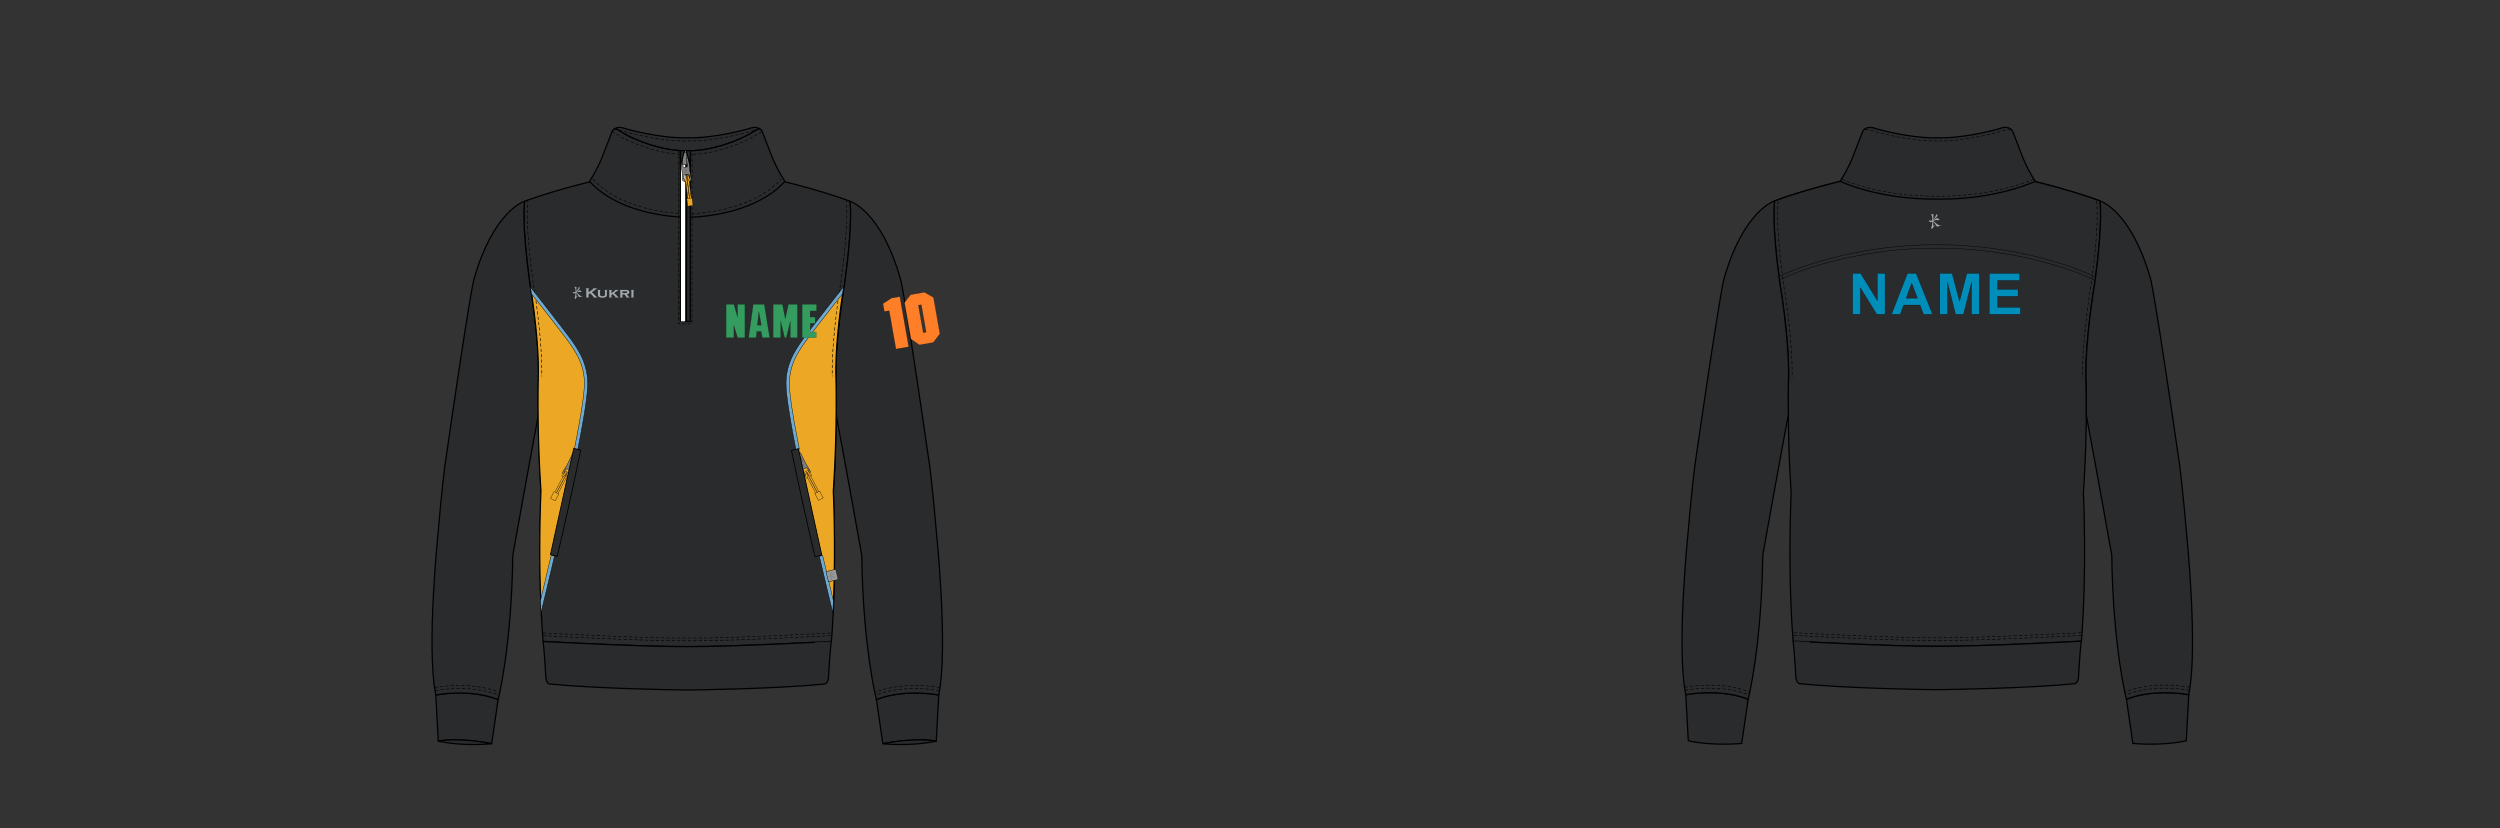 <?xml version="1.0" encoding="UTF-8"?><svg xmlns="http://www.w3.org/2000/svg" xmlns:xlink="http://www.w3.org/1999/xlink" contentScriptType="text/ecmascript" zoomAndPan="magnify" contentStyleType="text/css" style="position: relative; overflow: visible;" version="1.1" width="1600" preserveAspectRatio="xMinYMin meet" viewBox="0 0 1600 530" height="530" x="0" y="0"><rect x="0" y="0" width="1600" height="530" fill="#333333" stroke="none"/><svg contentScriptType="text/ecmascript" zoomAndPan="magnify" xmlns:xlink="http://www.w3.org/1999/xlink" contentStyleType="text/css" id="647852_FRONT" style="overflow: visible;" contentstyletype="text/css" version="1.1" width="880" preserveAspectRatio="xMinYMin meet" viewBox="-160 0 660 503" height="530" class="" xmlns="http://www.w3.org/2000/svg" x="0" y="0" contentscripttype="text/ecmascript">
    <svg contentScriptType="text/ecmascript" zoomAndPan="magnify" xmlns:xlink="http://www.w3.org/1999/xlink" contentStyleType="text/css" id="57633_1_BODY_FRONT" style="position: absolute; left: 497.733px; top: 247.067px;" contentstyletype="text/css" version="1.1" width="310.9" preserveAspectRatio="xMidYMid meet" viewBox="0 0 310.9 375.62" height="375.62" class="" xmlns="http://www.w3.org/2000/svg" x="102" y="77" contentscripttype="text/ecmascript">
        <defs/>
        <g id="Layer_1" data-name="Layer 1">
            <path transform="translate(4985.15 -184.18)" fill="#2A2B2D" data-p="1" id="57633_1_BODY_FRONT_L0_S1" d="M-4829.65,224c3.65-.25,15.56,1.19,46.65-9.36,0,0,30.21,6.54,52.11,14.77,0,0,2.08,11.83-3.19,50.19,0,0-5.76,33.08-5.28,57.37,0,0,1,31.58-1.6,69.93,0,0,2.27,46.59-1.2,89.9,0,0-61.7,3.33-87.49,3.12h-.11c-25.79.21-87.5-3.12-87.5-3.12-3.46-43.31-1.2-89.9-1.2-89.9C-4921.09,368.56-4920,337-4920,337c.47-24.29-5.28-57.37-5.28-57.37-5.27-38.36-3.2-50.19-3.2-50.19,21.91-8.23,52.12-14.77,52.12-14.77,31.09,10.55,43,9.11,46.65,9.36Z" stroke="#000" stroke-width="0.77"/>
            <path transform="translate(4985.15 -184.18)" fill="#2A2B2D" data-p="1" id="57633_1_BODY_FRONT_L1_S1" d="M-4676.95,529.32l-1.52,28c-13.1-2.4-32.44,1.6-32.44,1.6l-3.9-26.81C-4697.55,525.25-4676.95,529.32-4676.95,529.32Z" stroke="#000" stroke-width="0.77"/>
            <path transform="translate(4985.15 -184.18)" fill="#2A2B2D" data-p="1" id="57633_1_BODY_FRONT_L2_S1" d="M-4739.23,358.37c.22-16.4-.13-21.39-.13-21.39-.48-24.29,5.27-57.37,5.27-57.37,5.28-38.36,3.2-50.19,3.2-50.19s19,5.61,30.82,47.68c0,0,2.35,7.47,17.62,113.16,0,0,2.12,17,4,39.49,0,0,7.43,71.25,1.48,99.57,0,0-20.6-4.07-37.86,2.76,0,0-8.14-31.38-8.89-87.53,0,0-9.62-54-15.34-84.26Z" stroke="#000" stroke-width="0.77"/>
            <path transform="translate(4985.15 -184.18)" fill="none" stroke-dasharray="1.99 1.27" id="57633_1_BODY_FRONT_L3" d="M-4676.55,526.63s-21.17-4.19-38.9,2.83" stroke="#000" stroke-width="0.36"/>
            <path transform="translate(4985.15 -184.18)" fill="none" stroke-dasharray="1.99 1.27" id="57633_1_BODY_FRONT_L4" d="M-4676.27,524.8s-21.47-4.25-39.46,2.87" stroke="#000" stroke-width="0.36"/>
            <path transform="translate(4985.15 -184.18)" fill="#2A2B2D" data-p="1" id="57633_1_BODY_FRONT_L5_S1" d="M-4678.47,557.29s-12.3-2.4-32.44,1.6C-4710.91,558.89-4694,560.81-4678.47,557.29Z" stroke="#000" stroke-width="0.77"/>
            <path transform="translate(4985.15 -184.18)" fill="#2A2B2D" data-p="1" id="57633_1_BODY_FRONT_L6_S1" d="M-4982.46,529.32l1.51,28c13.11-2.4,32.45,1.6,32.45,1.6l3.9-26.81C-4961.86,525.25-4982.46,529.32-4982.46,529.32Z" stroke="#000" stroke-width="0.77"/>
            <path transform="translate(4985.15 -184.18)" fill="none" stroke-dasharray="1.99 1.27" id="57633_1_BODY_FRONT_L7" d="M-4917.26,493.29s61.71,3.33,87.5,3.12c25.8.21,87.5-3.12,87.5-3.12" stroke="#000" stroke-width="0.36"/>
            <path transform="translate(4985.15 -184.18)" fill="none" stroke-dasharray="1.99 1.27" id="57633_1_BODY_FRONT_L8" d="M-4917.26,491.66s61.71,3.34,87.5,3.12c25.8.22,87.5-3.12,87.5-3.12" stroke="#000" stroke-width="0.36"/>
            <path transform="translate(4985.15 -184.18)" fill="#2A2B2D" data-p="1" id="57633_1_BODY_FRONT_L9_S1" d="M-4829.52,499.93h-.48c-25.93.19-87.26-3.12-87.26-3.12.76,6.08,1.55,20,1.55,20,0,5.62,2.29,5.82,2.29,5.82,29.46,2.94,78,3.6,83.42,3.64h.48c5.45,0,54-.7,83.42-3.64,0,0,2.28-.2,2.29-5.82,0,0,.79-13.94,1.55-20C-4742.26,496.81-4803.58,500.12-4829.52,499.93Z" stroke="#000" stroke-width="0.77"/>
            <path transform="translate(4985.15 -184.18)" fill="#2A2B2D" data-p="1" id="57633_1_BODY_FRONT_L10_S1" d="M-4920.18,358.37c-.22-16.4.13-21.39.13-21.39.47-24.29-5.28-57.37-5.28-57.37-5.27-38.36-3.2-50.19-3.2-50.19s-18.95,5.61-30.82,47.68c0,0-2.34,7.47-17.61,113.16,0,0-2.13,17-4,39.49,0,0-7.42,71.25-1.47,99.57,0,0,20.6-4.07,37.86,2.76,0,0,8.14-31.38,8.88-87.53,0,0,9.63-54,15.34-84.26Z" stroke="#000" stroke-width="0.77"/>
            <path transform="translate(4985.15 -184.18)" fill="none" stroke-dasharray="1.99 1.27" id="57633_1_BODY_FRONT_L11" d="M-4982.87,526.63s21.18-4.19,38.9,2.83" stroke="#000" stroke-width="0.36"/>
            <path transform="translate(4985.15 -184.18)" fill="none" stroke-dasharray="1.99 1.27" id="57633_1_BODY_FRONT_L12" d="M-4983.15,524.8s21.48-4.25,39.47,2.87" stroke="#000" stroke-width="0.36"/>
            <path transform="translate(4985.15 -184.18)" fill="#2A2B2D" data-p="1" id="57633_1_BODY_FRONT_L13_S1" d="M-4980.95,557.29s12.31-2.4,32.45,1.6C-4948.5,558.89-4965.44,560.81-4980.95,557.29Z" stroke="#000" stroke-width="0.77"/>
            <path fill="#a2a9ad" id="57633_1_BODY_FRONT_L14" d="M-4888.65,285.26l-1,.68v1.49a.24.24,0,0,0,.07.2.45.45,0,0,0,.24.11v.13h-2v-.13a.54.54,0,0,0,.24-.11.28.28,0,0,0,.06-.2v-4.72a.27.27,0,0,0-.06-.19.67.67,0,0,0-.24-.11v-.13h2v.13a.55.55,0,0,0-.24.1.27.27,0,0,0-.07.2v2l2.68-1.88c.12-.08.18-.15.18-.2s-.08-.14-.27-.17v-.13h2.68v.13a1,1,0,0,0-.24.07,4.53,4.53,0,0,0-.42.28l-.37.26-2.22,1.53,2.52,2.58a4.27,4.27,0,0,0,.5.47,1,1,0,0,0,.39.14v.13h-2.56v-.13c.18,0,.26-.09.26-.16s-.08-.14-.23-.3Z" transform="translate(4985.15 -184.18)"/>
            <path fill="#a2a9ad" id="57633_1_BODY_FRONT_L15" d="M-4878.53,283.71v2.43a1.71,1.71,0,0,1-.38,1.22,3.31,3.31,0,0,1-2.32.61,4.78,4.78,0,0,1-1.85-.29,1.25,1.25,0,0,1-.69-.62,2.1,2.1,0,0,1-.18-.92v-2.43a.27.27,0,0,0-.06-.19.59.59,0,0,0-.24-.12v-.11h1.89v.11a.54.54,0,0,0-.24.11.27.27,0,0,0-.07.2v2.21a1.78,1.78,0,0,0,.08.59.77.77,0,0,0,.28.34,2.08,2.08,0,0,0,1.13.26,2.09,2.09,0,0,0,1.14-.26.67.67,0,0,0,.26-.34,1.52,1.52,0,0,0,.09-.59v-2.21a.27.27,0,0,0-.07-.19.59.59,0,0,0-.24-.12v-.11h1.77v.11a.54.54,0,0,0-.23.11A.32.32,0,0,0-4878.53,283.71Z" transform="translate(4985.15 -184.18)"/>
            <path fill="#a2a9ad" id="57633_1_BODY_FRONT_L16" d="M-4875,285.79l-.77.52v1.14a.24.24,0,0,0,.07.19.54.54,0,0,0,.23.11v.12h-1.88v-.12a.45.45,0,0,0,.23-.1.26.26,0,0,0,.07-.2v-3.74a.25.25,0,0,0-.06-.19.67.67,0,0,0-.24-.12v-.11h1.88v.11a.54.54,0,0,0-.23.11.26.26,0,0,0-.07.2v1.48l2-1.35c.15-.11.23-.19.23-.27s-.09-.14-.28-.17v-.11h2.4v.11a.81.81,0,0,0-.3.1,6.65,6.65,0,0,0-.61.43l-1.79,1.24,2,1.94a4.27,4.27,0,0,0,.55.49,1.11,1.11,0,0,0,.37.15v.12h-2.33v-.12c.17,0,.25-.09.25-.16a.14.14,0,0,0,0-.07s-.1-.11-.23-.23Z" transform="translate(4985.15 -184.18)"/>
            <path fill="#a2a9ad" id="57633_1_BODY_FRONT_L17" d="M-4869.1,286v1.46a.27.27,0,0,0,.06.19.6.6,0,0,0,.24.11v.12h-1.89v-.12a.45.45,0,0,0,.24-.1.26.26,0,0,0,.07-.2v-3.74a.22.22,0,0,0-.07-.19.53.53,0,0,0-.24-.12v-.11h3.52a5.72,5.72,0,0,1,1,.06,1.86,1.86,0,0,1,.64.21,1.12,1.12,0,0,1,.58,1.06,1.1,1.1,0,0,1-.36.87,2.39,2.39,0,0,1-1.15.45l1,1.2a3.36,3.36,0,0,0,.44.46.84.84,0,0,0,.38.15v.12h-2.26v-.12c.17,0,.25-.1.25-.18a.57.57,0,0,0-.16-.27l-1.07-1.31Zm0-.83h1.93a1.82,1.82,0,0,0,.66-.09.42.42,0,0,0,.3-.43.44.44,0,0,0-.21-.4,1.62,1.62,0,0,0-.75-.12h-1.93Z" transform="translate(4985.15 -184.18)"/>
            <path fill="#a2a9ad" id="57633_1_BODY_FRONT_L18" d="M-4862.36,283.71v3.74a.27.27,0,0,0,.06.19.67.67,0,0,0,.24.11v.12h-1.88v-.12a.49.49,0,0,0,.23-.1.26.26,0,0,0,.07-.2v-3.74a.22.22,0,0,0-.07-.19.54.54,0,0,0-.23-.12v-.11h1.88v.11a.67.67,0,0,0-.24.11A.3.3,0,0,0-4862.36,283.71Z" transform="translate(4985.15 -184.18)"/>
            <path fill="#a2a9ad" id="57633_1_BODY_FRONT_L19" d="M-4894.17,287a6.29,6.29,0,0,1-1.78-1.25c-.48-.4-.83-.65-1.11-.86v0a3.78,3.78,0,0,1,.52-.23,3.53,3.53,0,0,1,1.76-.14,1.49,1.49,0,0,0,1-.14,2,2,0,0,1-.75-.62c-.35-.4-.67-.3-1.42.19a4.47,4.47,0,0,1-1.07.51v-.17a13.41,13.41,0,0,0,1.28-1A2,2,0,0,0-4895,282c0-.1,0-.14-.2-.27s-.29-.3-.42-.2,0,.16-.1.44a4.4,4.4,0,0,1-.77,1.33,3.45,3.45,0,0,1-.58.7c0-.72,0-1.53,0-1.71s.08-.2.14-.42-.17-.3-.56-.41-1-.08-.7.1a1.12,1.12,0,0,1,.36.51,7.69,7.69,0,0,1,.28,2.42l-.52.12a2.36,2.36,0,0,1-1.28-.1s.38,1,1,.9a2,2,0,0,0,.79-.36,13.29,13.29,0,0,1-.32,2.47l.19.11a1.14,1.14,0,0,0-.52.37,1.31,1.31,0,0,0,.2.4c.15.23.37.49.43.44a2.94,2.94,0,0,1,.54-1c.42-.43.85-.9.85-.9v-.15a6.61,6.61,0,0,1-.71.46l-.21.11c0-.41,0-1.6,0-2.22l.59.72a14.85,14.85,0,0,1,.83,1.25,1.82,1.82,0,0,0,.6.55c.13,0,1.9-.59,2.06-.58C-4893,286.85-4893.46,287.25-4894.17,287Z" transform="translate(4985.15 -184.18)"/>
            <path transform="translate(4985.15 -184.18)" fill="#2A2B2D" data-p="1" id="57633_1_BODY_FRONT_L20_S1" d="M-4829.63,190.87c16.85.45,37.41-5.56,37.41-5.56,6.19-2.34,7.88,1.57,7.88,1.57-1.26-2.08-2.81-1.12-2.81-1.12s-4.7,2.89-5.57,3.33c0,0-18.13,10-37,9.68h-.11c-18.9.29-37-9.68-37-9.68-.87-.44-5.57-3.33-5.57-3.33s-1.55-1-2.81,1.12c0,0,1.69-3.91,7.88-1.57,0,0,20.56,6,37.41,5.56Z" stroke="#000" stroke-width="0.77"/>
            <path transform="translate(4985.15 -184.18)" fill="none" stroke-dasharray="1.99 1.27" id="57633_1_BODY_FRONT_L21" d="M-4871.32,186.49a9.7,9.7,0,0,1,3.93.74s20.56,6,37.41,5.56h.35c16.85.44,37.41-5.56,37.41-5.56a10.07,10.07,0,0,1,3.68-.75" stroke="#000" stroke-width="0.36"/>
            <path transform="translate(4985.15 -184.18)" fill="#2A2B2D" data-p="1" id="57633_1_BODY_FRONT_L22_S1" d="M-4778.09,202.77l-5.95-15.35s-1.11-2.67-3.09-1.66c0,0-4.71,2.89-5.57,3.33,0,0-18.13,10-37,9.68h-.13c-18.9.29-37-9.68-37-9.68-.87-.44-5.57-3.33-5.57-3.33-2-1-3.1,1.66-3.1,1.66l-5.95,15.35a91.14,91.14,0,0,1-7.62,14.58c20,21.77,57.66,21.81,59.33,21.8s39.34,0,59.34-21.8A92.93,92.93,0,0,1-4778.09,202.77Z" stroke="#000" stroke-width="0.77"/>
            <path transform="translate(4985.15 -184.18)" fill="none" stroke-dasharray="1.99 1.27" id="57633_1_BODY_FRONT_L23" d="M-4784.4,187.16s-5,3.07-5.92,3.55c0,0-19.3,10.6-39.41,10.3h-.13c-20.12.3-39.41-10.3-39.41-10.3-.92-.48-5.93-3.55-5.93-3.55" stroke="#000" stroke-width="0.36"/>
            <path transform="translate(4985.15 -184.18)" fill="none" stroke-dasharray="1.99 1.27" id="57633_1_BODY_FRONT_L24" d="M-4887,216c19.28,21,55.55,21,57.16,21s37.88,0,57.16-21" stroke="#000" stroke-width="0.36"/>
            <path transform="translate(4985.15 -184.18)" fill="#2A2B2D" data-p="1" id="57633_1_BODY_FRONT_L25_S1" d="M-4827.89,198.72V302.36c-2,.05-6,0-6,0V198.72Z" stroke="#000" stroke-width="0.77"/>
            <polygon fill="#fff" id="57633_1_BODY_FRONT_L26" points="154.1 118.18 151.63 118.16 151.63 14.69 154.1 14.69 154.1 118.18"/>
            <polyline fill="none" id="57633_1_BODY_FRONT_L27" stroke-dasharray="1.99 1.27" stroke-width="0.36" points="150.05 14.42 150.05 119.67 158.35 119.7 158.35 14.51" stroke="#000"/>
            <polyline data-p="1" fill="#2A2B2D" stroke-width="0.77" id="57633_1_BODY_FRONT_L28_S1" points="154.96 118.2 154.96 96.92 155.2 14.79" stroke="#000"/>
            <rect x="151.95" y="19.47" fill="gray" width="4" id="57633_1_BODY_FRONT_L29" height="3.24" stroke="#000" stroke-width="0.26"/>
            <path fill="gray" id="57633_1_BODY_FRONT_L30" stroke-width="0.26" d="M-4828.73,204l.84-2.92s.28-1,0-1.43a.61.61,0,0,0-.73-.23,3.44,3.44,0,0,0-.43.13.67.67,0,0,1-.62-.1l-.35-.34s-.39-.42-.63-.38h0c-.25,0-.64.38-.64.38l-.35.34a.67.67,0,0,1-.62.1,3.44,3.44,0,0,0-.43-.13.6.6,0,0,0-.72.23c-.33.47,0,1.43,0,1.43l.83,2.92Z" transform="translate(4985.15 -184.18)" stroke="#000"/>
            <path fill="gray" id="57633_1_BODY_FRONT_L31" stroke-width="0.26" d="M-4827.59,214.09c-.37-1.63-.58-3.12-.58-3.12-.22-1.62-.62-6.81-.62-6.81,0-1-.68-.93-.68-.93l-.51.06h0l-2.93.35h0l-.51.06s-.66.08-.44,1.07c0,0,.83,5.14,1,6.77,0,0,.14,1.5.17,3.17a14.4,14.4,0,0,0,.19,1.89s.1,1,2.72.76,2.46-1.38,2.46-1.38A14.75,14.75,0,0,0-4827.59,214.09Zm-2.61-5.44-.59.07h-.11l-.59.08a.67.67,0,0,1-.77-.64l-.39-3.26,2.66-.31.39,3.26A.65.65,0,0,1-4830.2,208.65Zm1.45,7.37-1.14.14h0l-1.13.13c-.88.11-.87-1.11-.87-1.11-.09-1.93.78-1.9.78-1.9l.87-.11h0l.87-.1s.8-.27,1.21,1.66C-4828.17,214.73-4827.88,215.92-4828.75,216Z" transform="translate(4985.15 -184.18)" stroke="#000"/>
            <path fill="gray" id="57633_1_BODY_FRONT_L32" stroke-width="0.26" d="M-4829.76,217.35h0Z" transform="translate(4985.15 -184.18)" stroke="#000"/>
            <path fill="gray" id="57633_1_BODY_FRONT_L33" stroke-width="0.26" d="M-4830.13,206.66v-6.24a.48.48,0,0,0-.53-.5h-1.27a.49.49,0,0,0-.54.5v6.24a.57.57,0,0,0,.6.62h1.14A.57.57,0,0,0-4830.13,206.66Z" transform="translate(4985.15 -184.18)" stroke="#000"/>
            <path fill="#666" id="57633_1_BODY_FRONT_L34" d="M-4829.57,211.58a2.22,2.22,0,0,1-.72-.39l-.47-.27v0a1.06,1.06,0,0,1,.19-.11,1.28,1.28,0,0,1,.66-.13.54.54,0,0,0,.35-.11c-.06,0-.16-.06-.31-.19s-.27-.08-.53.14a2.36,2.36,0,0,1-.38.24.13.13,0,0,0,0-.06c.07-.07.25-.23.44-.44a.81.81,0,0,0,.25-.49s0-.05-.09-.09-.13-.1-.18-.06,0,.06,0,.17a1.58,1.58,0,0,1-.23.54,2,2,0,0,1-.18.29,5.37,5.37,0,0,1-.08-.65c0-.1,0-.07,0-.16s-.07-.11-.23-.13-.36,0-.26.07a.41.41,0,0,1,.16.17,3.3,3.3,0,0,1,.22.91l-.2.07a.89.89,0,0,1-.48,0s.19.36.42.29a.66.66,0,0,0,.28-.17,4.7,4.7,0,0,1,0,.95l.08,0a.49.49,0,0,0-.18.16.44.44,0,0,0,.09.15c.07.08.17.16.19.14a1.17,1.17,0,0,1,.15-.4l.29-.38,0-.06a3,3,0,0,1-.24.21l-.08.06c0-.16-.06-.61-.08-.85l.25.25a3.63,3.63,0,0,1,.37.43.64.64,0,0,0,.26.18s.69-.31.75-.31S-4829.29,211.65-4829.57,211.58Z" transform="translate(4985.15 -184.18)"/>
            <polygon data-p="1" fill="#2A2B2D" stroke-width="0.77" id="57633_1_BODY_FRONT_L35_S1" points="157.28 14.54 154.85 14.54 157.28 23.64 157.28 14.54" stroke="#000"/>
            <polygon data-p="1" fill="#2A2B2D" stroke-width="0.77" id="57633_1_BODY_FRONT_L36_S1" points="151.28 14.54 153.7 14.54 151.28 23.64 151.28 14.54" stroke="#000"/>
        </g>
    </svg>
    <svg contentScriptType="text/ecmascript" zoomAndPan="magnify" xmlns:xlink="http://www.w3.org/1999/xlink" contentStyleType="text/css" id="57635_1_PANEL_FRONT" style="position: absolute; left: 557.9px; top: 219.333px;" contentstyletype="text/css" version="1.1" width="190.75" preserveAspectRatio="xMidYMid meet" viewBox="0 0 190.75 263.87" height="263.87" class="" xmlns="http://www.w3.org/2000/svg" x="162" y="106" contentscripttype="text/ecmascript">
        <defs/>
        <g id="Layer_1" data-name="Layer 1">
            <path transform="translate(4235.04 -214.71)" fill="#ECA825" data-p="2" id="57635_1_PANEL_FRONT_L0_S2" d="M-4078.37,343.3A36.26,36.26,0,0,1-4076.6,330c2-6.09,6.19-12.22,9.6-16.73,6.12-8.13,15.73-20.38,22.13-28.49-1.58,10.23-4.81,33.75-4.45,52.21,0,0,1,31.58-1.59,69.93,0,0,1.62,33.41,0,69.94l-.08,1.71C-4051.18,475.41-4077.35,368.49-4078.37,343.3Z" stroke="#000" stroke-width="0.75"/>
            <path transform="translate(4235.04 -214.71)" fill="#ECA825" data-p="2" id="57635_1_PANEL_FRONT_L1_S2" d="M-4201,343.3a36.25,36.25,0,0,0-1.76-13.31c-2-6.09-6.2-12.22-9.6-16.73-6.13-8.13-15.74-20.38-22.13-28.49,1.57,10.23,4.8,33.75,4.44,52.21,0,0-1,31.58,1.6,69.93,0,0-1.63,33.41,0,69.94l.07,1.71C-4228.14,475.41-4202,368.49-4201,343.3Z" stroke="#000" stroke-width="0.75"/>
            <rect x="-4209.75" y="385.27" transform="translate(-4039.13 -976.22) rotate(-158.98)" fill="gray" width="4.03" id="57635_1_PANEL_FRONT_L2" height="3.26" stroke="#000" stroke-width="0.26"/>
            <path fill="gray" id="57635_1_PANEL_FRONT_L3" stroke-width="0.26" d="M-4215.25,395.56s-.62.88,1.81,2.19,2.84.26,2.84.26a16.69,16.69,0,0,0,.86-1.71c.63-1.55,1.31-2.91,1.31-2.91.73-1.48,3.37-6,3.37-6,.57-.85,0-1.17,0-1.17l-.46-.24h0l-2.63-1.39h0l-.46-.25s-.59-.31-1,.64c0,0-2.25,4.73-3,6.17,0,0-.74,1.33-1.67,2.73A15.35,15.35,0,0,0-4215.25,395.56Zm5.07-6.81,1.54-2.92,2.39,1.26-1.54,2.92a.67.67,0,0,1-.95.32l-.54-.28-.09-.05-.54-.28A.67.67,0,0,1-4210.18,388.75Zm-3.83,5.95c1.08-1.67,1.74-1.12,1.74-1.12l.78.4h0l.78.41s.83.29.06,2.07c0,0-.44,1.15-1.22.73l-1-.53h0l-1-.54C-4214.71,395.71-4214,394.7-4214,394.7Z" transform="translate(4235.04 -214.71)" stroke="#000"/>
            <path fill="gray" id="57635_1_PANEL_FRONT_L4" stroke-width="0.26" d="M-4213.46,397.74h.05Z" transform="translate(4235.04 -214.71)" stroke="#000"/>
            <path fill="#666" id="57635_1_PANEL_FRONT_L5" d="M-4210.14,393a2.28,2.28,0,0,1-.31-.78c-.07-.23-.14-.38-.18-.5v0l.22,0a1.33,1.33,0,0,1,.6.32.53.53,0,0,0,.34.15.74.74,0,0,1-.12-.35c0-.2-.15-.24-.49-.24a1.93,1.93,0,0,1-.45-.05l0-.06a3.8,3.8,0,0,0,.62-.06.75.75,0,0,0,.51-.22s0-.05,0-.12,0-.16-.1-.16,0,0-.12.13a2.07,2.07,0,0,1-.53.26,2,2,0,0,1-.33.11c.15-.24.31-.5.36-.55s.07-.05.13-.11,0-.13-.09-.24-.29-.23-.25-.12a.49.49,0,0,1,0,.24,2.79,2.79,0,0,1-.42.84l-.19-.08a.82.82,0,0,1-.39-.29s-.09.4.14.49a1,1,0,0,0,.33.06,5.27,5.27,0,0,1-.62.72l0,.08a.49.49,0,0,0-.25,0,.59.59,0,0,0,0,.17c0,.1,0,.23.05.23a1.18,1.18,0,0,1,.38-.21l.47-.11,0-.05h-.41l.48-.71,0,.36c0,.32,0,.44,0,.57a.65.65,0,0,0,.08.31s.73.2.78.24S-4210,393.25-4210.14,393Z" transform="translate(4235.04 -214.71)"/>
            <path transform="translate(4235.04 -214.71)" fill="#ECA825" data-p="2" id="57635_1_PANEL_FRONT_L6_S2" d="M-4138.56,231.21a.49.49,0,0,1-.54-.43l-1.66-13.94a.49.49,0,0,1,.43-.55.49.49,0,0,1,.54.43l1.66,13.94A.49.49,0,0,1-4138.56,231.21Z" stroke="#000" stroke-width="0.2"/>
            <path transform="translate(4235.04 -214.71)" fill="#ECA825" data-p="2" id="57635_1_PANEL_FRONT_L7_S2" d="M-4137.44,231.07a.49.49,0,0,1-.54-.43l-1.66-13.94a.49.49,0,0,1,.43-.54.49.49,0,0,1,.54.43l1.66,13.94A.48.48,0,0,1-4137.44,231.07Z" stroke="#000" stroke-width="0.2"/>
            <path transform="translate(4235.04 -214.71)" fill="#ECA825" data-p="2" id="57635_1_PANEL_FRONT_L8_S2" d="M-4139.75,217.61h0Z" stroke="#000" stroke-width="0.2"/>
            <path transform="translate(4235.04 -214.71)" fill="#ECA825" data-p="2" id="57635_1_PANEL_FRONT_L9_S2" d="M-4140.53,215.46a7.23,7.23,0,0,1-.37,3.11" stroke="#000" stroke-width="0.2"/>
            <path transform="translate(4235.04 -214.71)" fill="#ECA825" data-p="2" id="57635_1_PANEL_FRONT_L10_S2" d="M-4140.85,219.05a.55.55,0,0,1-.22,0,.5.5,0,0,1-.3-.63,6.66,6.66,0,0,0,.35-2.87.5.5,0,0,1,.42-.56h0a.48.48,0,0,1,.54.42,7.69,7.69,0,0,1-.39,3.34A.5.5,0,0,1-4140.85,219.05Z" stroke="#000" stroke-width="0.2"/>
            <path transform="translate(4235.04 -214.71)" fill="#ECA825" data-p="2" id="57635_1_PANEL_FRONT_L11_S2" d="M-4139.22,215.3a7.32,7.32,0,0,0,1.09,2.94" stroke="#000" stroke-width="0.2"/>
            <path transform="translate(4235.04 -214.71)" fill="#ECA825" data-p="2" id="57635_1_PANEL_FRONT_L12_S2" d="M-4138.07,218.72a.4.4,0,0,0,.21-.07.49.49,0,0,0,.14-.68,6.8,6.8,0,0,1-1-2.72.48.48,0,0,0-.53-.44h0a.49.49,0,0,0-.43.54,7.51,7.51,0,0,0,1.16,3.16A.49.49,0,0,0-4138.07,218.72Z" stroke="#000" stroke-width="0.2"/>
            <rect x="-4139.58" y="229.35" transform="translate(4178.85 -701.08) rotate(-6.77)" fill="#ECA825" data-p="2" width="3.24" id="57635_1_PANEL_FRONT_L13_S2" height="4.59" stroke="#000" stroke-width="0.2"/>
            <path transform="translate(4235.04 -214.71)" fill="#ECA825" data-p="2" id="57635_1_PANEL_FRONT_L14_S2" d="M-4219.5,410.08a.49.49,0,0,0,.67-.2l6.6-12.5a.51.51,0,0,0-.21-.67.5.5,0,0,0-.67.21l-6.6,12.49A.5.5,0,0,0-4219.5,410.08Z" stroke="#000" stroke-width="0.2"/>
            <path transform="translate(4235.04 -214.71)" fill="#ECA825" data-p="2" id="57635_1_PANEL_FRONT_L15_S2" d="M-4220.5,409.55a.48.48,0,0,0,.66-.2l6.6-12.5a.49.49,0,0,0-.21-.67.48.48,0,0,0-.66.21l-6.6,12.5A.48.48,0,0,0-4220.5,409.55Z" stroke="#000" stroke-width="0.2"/>
            <path transform="translate(4235.04 -214.71)" fill="#ECA825" data-p="2" id="57635_1_PANEL_FRONT_L16_S2" d="M-4213.46,397.74h.05Z" stroke="#000" stroke-width="0.2"/>
            <path transform="translate(4235.04 -214.71)" fill="#ECA825" data-p="2" id="57635_1_PANEL_FRONT_L17_S2" d="M-4211.95,396a7.12,7.12,0,0,0-.77,3.05" stroke="#000" stroke-width="0.2"/>
            <path transform="translate(4235.04 -214.71)" fill="#ECA825" data-p="2" id="57635_1_PANEL_FRONT_L18_S2" d="M-4213,399.49a.43.43,0,0,0,.22.06.5.5,0,0,0,.51-.49,6.64,6.64,0,0,1,.71-2.82.49.49,0,0,0-.19-.67h0a.49.49,0,0,0-.66.2,7.57,7.57,0,0,0-.84,3.29A.49.49,0,0,0-4213,399.49Z" stroke="#000" stroke-width="0.2"/>
            <path transform="translate(4235.04 -214.71)" fill="#ECA825" data-p="2" id="57635_1_PANEL_FRONT_L19_S2" d="M-4213.13,395.38a7.29,7.29,0,0,1-2.09,2.36" stroke="#000" stroke-width="0.2"/>
            <path transform="translate(4235.04 -214.71)" fill="#ECA825" data-p="2" id="57635_1_PANEL_FRONT_L20_S2" d="M-4215.45,398.18a.8.8,0,0,1-.17-.15.49.49,0,0,1,.12-.69,6.93,6.93,0,0,0,1.93-2.18.48.48,0,0,1,.66-.22h0a.5.5,0,0,1,.21.66,7.65,7.65,0,0,1-2.24,2.54A.51.51,0,0,1-4215.45,398.18Z" stroke="#000" stroke-width="0.2"/>
            <rect x="-4221.85" y="407.96" transform="translate(-3909.03 -1411.29) rotate(-152.18)" fill="#ECA825" data-p="2" width="3.26" id="57635_1_PANEL_FRONT_L21_S2" height="4.62" stroke="#000" stroke-width="0.2"/>
            <rect x="-4074.4" y="384.66" transform="translate(3825.34 -1650.03) rotate(-21.02)" fill="gray" width="4.03" id="57635_1_PANEL_FRONT_L22" height="3.26" stroke="#000" stroke-width="0.26"/>
            <path fill="gray" id="57635_1_PANEL_FRONT_L23" stroke-width="0.26" d="M-4065.79,393.28c-.94-1.4-1.67-2.73-1.67-2.73-.81-1.44-3.06-6.18-3.06-6.18-.38-.94-1-.63-1-.63l-.46.24h0l-2.63,1.39h0l-.46.24s-.59.32,0,1.17c0,0,2.64,4.52,3.37,6,0,0,.68,1.35,1.31,2.91a16.69,16.69,0,0,0,.86,1.71s.48,1,2.84-.26,1.81-2.19,1.81-2.19A15.75,15.75,0,0,0-4065.79,393.28Zm-4.42-4.17-.54.28-.09.05-.53.28a.66.66,0,0,1-1-.32l-1.55-2.92,2.39-1.26,1.54,2.92A.67.67,0,0,1-4070.21,389.11Zm4,6.4-1,.54h0l-1,.53c-.78.42-1.22-.73-1.22-.73-.77-1.79.06-2.07.06-2.07l.78-.41h0l.78-.41s.66-.54,1.74,1.13C-4066.11,394.09-4065.41,395.1-4066.19,395.51Z" transform="translate(4235.04 -214.71)" stroke="#000"/>
            <path fill="gray" id="57635_1_PANEL_FRONT_L24" stroke-width="0.26" d="M-4066.66,397.12l0,0h0Z" transform="translate(4235.04 -214.71)" stroke="#000"/>
            <path fill="#666" id="57635_1_PANEL_FRONT_L25" d="M-4070,392.41a2.27,2.27,0,0,0,.3-.78c.07-.23.14-.38.18-.51h0a.93.93,0,0,0-.22,0,1.33,1.33,0,0,0-.6.32.58.58,0,0,1-.34.15.68.68,0,0,0,.12-.35c0-.2.15-.24.5-.24a1.58,1.58,0,0,0,.45-.06.1.1,0,0,1,0-.05,3.89,3.89,0,0,1-.62-.06.78.78,0,0,1-.51-.22s0-.05,0-.12,0-.16.09-.16,0,.05.13.12a1.51,1.51,0,0,0,.52.27,2.31,2.31,0,0,0,.33.11,4.73,4.73,0,0,0-.36-.55c-.07-.08-.06-.05-.13-.11s0-.13.09-.25.29-.22.25-.11a.44.44,0,0,0,0,.23,3.15,3.15,0,0,0,.42.85l.19-.08a.83.83,0,0,0,.39-.3s.09.41-.14.5a.76.76,0,0,1-.33,0,5.75,5.75,0,0,0,.62.73l0,.08a.48.48,0,0,1,.24,0,.72.72,0,0,1,0,.18c0,.1,0,.23,0,.23a1.18,1.18,0,0,0-.38-.21l-.47-.11,0-.06a1.8,1.8,0,0,0,.32,0h.1c-.1-.13-.35-.51-.49-.71a2.49,2.49,0,0,1,0,.36,3.44,3.44,0,0,0,0,.57,1,1,0,0,1-.08.31s-.74.2-.79.24S-4070.15,392.64-4070,392.41Z" transform="translate(4235.04 -214.71)"/>
            <path transform="translate(4235.04 -214.71)" fill="#ECA825" data-p="2" id="57635_1_PANEL_FRONT_L26_S2" d="M-4060.24,409.72a.49.49,0,0,1-.67-.2l-6.6-12.51a.49.49,0,0,1,.21-.66.49.49,0,0,1,.67.2l6.6,12.5A.5.5,0,0,1-4060.24,409.72Z" stroke="#000" stroke-width="0.2"/>
            <path transform="translate(4235.04 -214.71)" fill="#ECA825" data-p="2" id="57635_1_PANEL_FRONT_L27_S2" d="M-4059.24,409.19a.48.48,0,0,1-.66-.21l-6.6-12.49a.5.5,0,0,1,.21-.67.49.49,0,0,1,.67.21l6.59,12.49A.49.49,0,0,1-4059.24,409.19Z" stroke="#000" stroke-width="0.2"/>
            <path transform="translate(4235.04 -214.71)" fill="#ECA825" data-p="2" id="57635_1_PANEL_FRONT_L28_S2" d="M-4066.28,397.38h0Z" stroke="#000" stroke-width="0.2"/>
            <path transform="translate(4235.04 -214.71)" fill="#ECA825" data-p="2" id="57635_1_PANEL_FRONT_L29_S2" d="M-4067.79,395.64a7.12,7.12,0,0,1,.77,3.05" stroke="#000" stroke-width="0.2"/>
            <path transform="translate(4235.04 -214.71)" fill="#ECA825" data-p="2" id="57635_1_PANEL_FRONT_L30_S2" d="M-4066.78,399.13a.55.55,0,0,1-.22.06.5.5,0,0,1-.51-.49,6.64,6.64,0,0,0-.71-2.82.49.49,0,0,1,.19-.67h0a.49.49,0,0,1,.66.2,7.57,7.57,0,0,1,.84,3.29A.49.49,0,0,1-4066.78,399.13Z" stroke="#000" stroke-width="0.2"/>
            <path transform="translate(4235.04 -214.71)" fill="#ECA825" data-p="2" id="57635_1_PANEL_FRONT_L31_S2" d="M-4066.61,395a7.27,7.27,0,0,0,2.09,2.37" stroke="#000" stroke-width="0.2"/>
            <path transform="translate(4235.04 -214.71)" fill="#ECA825" data-p="2" id="57635_1_PANEL_FRONT_L32_S2" d="M-4064.29,397.82a.8.8,0,0,0,.17-.15.49.49,0,0,0-.12-.69,6.79,6.79,0,0,1-1.93-2.19.49.49,0,0,0-.66-.22h0a.49.49,0,0,0-.21.66,7.76,7.76,0,0,0,2.24,2.54A.51.51,0,0,0-4064.29,397.82Z" stroke="#000" stroke-width="0.2"/>
            <rect x="-4061.15" y="407.6" transform="translate(3574.48 -2061.97) rotate(-27.82)" fill="#ECA825" data-p="2" width="3.26" id="57635_1_PANEL_FRONT_L33_S2" height="4.62" stroke="#000" stroke-width="0.2"/>
        </g>
    </svg>
    <svg contentScriptType="text/ecmascript" zoomAndPan="magnify" xmlns:xlink="http://www.w3.org/1999/xlink" contentStyleType="text/css" id="57636_1_EDGING_FRONT" style="position: absolute; left: 555.9px; top: 234.333px;" contentstyletype="text/css" version="1.1" width="194.55" preserveAspectRatio="xMidYMid meet" viewBox="0 0 194.55 251.33" height="251.33" class="" xmlns="http://www.w3.org/2000/svg" x="160" y="121" contentscripttype="text/ecmascript">
        <defs/>
        <g id="Layer_1" data-name="Layer 1">
            <path transform="translate(3936.87 -879.43)" fill="none" stroke-dasharray="1.99 1.27" id="57636_1_EDGING_FRONT_L0" d="M-3742.9,879.46s2.07,11.83-3.2,50.19c0,0-5.75,33.08-5.27,57.37" stroke="#000" stroke-width="0.36"/>
            <path transform="translate(3936.87 -879.43)" fill="none" stroke-dasharray="1.99 1.27" id="57636_1_EDGING_FRONT_L1" d="M-3936.28,879.46s-2.08,11.83,3.19,50.19c0,0,5.76,33.08,5.28,57.37" stroke="#000" stroke-width="0.36"/>
            <path transform="translate(3936.87 -879.43)" fill="#6DA9D2" data-p="3" id="57636_1_EDGING_FRONT_L2_S3" d="M-3771.31,1031.29c-3.3-16.56-5.72-30.77-6-38a35,35,0,0,1,1.71-12.95c2-6.2,6.37-12.35,9.45-16.44,5.66-7.51,14.33-18.59,21-27.06.22-1.51.43-2.83.6-3.91l-1.06,1.18c-6.83,8.67-16.19,20.61-22.18,28.56-3.17,4.2-7.62,10.54-9.76,17a37.15,37.15,0,0,0-1.81,13.68c.3,7.4,2.74,21.76,6,38.43l1.75-.47Z" stroke="#000" stroke-width="0.25"/>
            <path transform="translate(3936.87 -879.43)" fill="#6DA9D2" data-p="3" id="57636_1_EDGING_FRONT_L3_S3" d="M-3757.4,1095.87l-1.78.5c3.92,16.83,6.94,29.25,7.31,30.75l.81,3.61c.13-2.53.24-5.06.34-7.56-1.21-5-3.6-15-6.47-27.36Z" stroke="#000" stroke-width="0.25"/>
            <path transform="translate(3936.87 -879.43)" fill="#6DA9D2" data-p="3" id="57636_1_EDGING_FRONT_L4_S3" d="M-3911.49,962.68c-6-7.95-15.35-19.89-22.18-28.56l-1-1.18c.17,1.08.37,2.4.6,3.91,6.66,8.47,15.34,19.55,21,27.06,3.07,4.09,7.4,10.24,9.44,16.44A35.16,35.16,0,0,1-3902,993.3c-.3,7.2-2.71,21.37-6,37.87l2,.53c3.3-16.61,5.73-30.93,6-38.31a36.94,36.94,0,0,0-1.81-13.68C-3903.87,973.22-3908.32,966.88-3911.49,962.68Z" stroke="#000" stroke-width="0.25"/>
            <path transform="translate(3936.87 -879.43)" fill="#6DA9D2" data-p="3" id="57636_1_EDGING_FRONT_L5_S3" d="M-3928.57,1123.17c.1,2.5.21,5,.34,7.56l.81-3.61c.37-1.51,3.41-14,7.34-30.86l-2-.56C-3925,1108.13-3927.36,1118.16-3928.57,1123.17Z" stroke="#000" stroke-width="0.25"/>
        </g>
    </svg>
    <svg contentScriptType="text/ecmascript" zoomAndPan="magnify" xmlns:xlink="http://www.w3.org/1999/xlink" contentStyleType="text/css" id="57637_1_PANEL_FRONT" style="position: absolute; left: 569.9px; top: 385.333px;" contentstyletype="text/css" version="1.1" width="175.27" preserveAspectRatio="xMidYMid meet" viewBox="0 0 175.27 81.55" height="81.55" class="" xmlns="http://www.w3.org/2000/svg" x="174" y="272" contentscripttype="text/ecmascript">
        <defs/>
        <g id="Layer_1" data-name="Layer 1">
            <polygon fill="#999" id="57637_1_PANEL_FRONT_L0" stroke-width="0.26" points="170.68 74.49 170.67 74.49 167.71 75.2 169.18 81.39 172.15 80.69 172.15 80.69 175.12 79.98 173.65 73.79 170.68 74.49" stroke="#000"/>
            <path fill="gray" id="57637_1_PANEL_FRONT_L1" d="M-3479.63,459.24a4,4,0,0,1-1.32-.52c-.37-.19-.63-.29-.84-.39v0l.3-.22a2.36,2.36,0,0,1,1.1-.36.93.93,0,0,0,.59-.23,1.39,1.39,0,0,1-.57-.28c-.28-.21-.48-.09-.88.34a3.07,3.07,0,0,1-.6.48l0-.1a9.07,9.07,0,0,0,.67-.84,1.33,1.33,0,0,0,.32-.88c0-.06,0-.08-.17-.14s-.24-.14-.31-.06,0,.11,0,.3a2.76,2.76,0,0,1-.29,1,3.4,3.4,0,0,1-.26.54c-.11-.46-.25-1-.26-1.1a1.29,1.29,0,0,1,0-.29c0-.14-.16-.17-.42-.17s-.62.09-.43.17a.78.78,0,0,1,.31.27,5.43,5.43,0,0,1,.54,1.5l-.32.15a1.55,1.55,0,0,1-.83.14s.4.58.78.42a1.48,1.48,0,0,0,.46-.35,8.47,8.47,0,0,1,.16,1.62l.14,0a.94.94,0,0,0-.28.32,1.13,1.13,0,0,0,.19.22c.14.13.32.26.35.22a1.67,1.67,0,0,1,.19-.72l.41-.71,0-.09a4.76,4.76,0,0,1-.39.4.63.63,0,0,1-.12.1c0-.26-.22-1-.31-1.42l.49.37a6.46,6.46,0,0,1,.72.68,1.19,1.19,0,0,0,.47.25c.09,0,1.12-.66,1.22-.68C-3478.9,459-3479.13,459.31-3479.63,459.24Z" transform="translate(3652.51 -380.79)"/>
            <path transform="translate(3652.51 -380.79)" fill="#2A2B2D" data-p="1" id="57637_1_PANEL_FRONT_L2_S1" d="M-3638,381.1l-14.16,64.52,4.1,1.14c4.28-18.32,9.89-43,14.25-64.54Z" stroke="#000" stroke-width="0.5"/>
            <path transform="translate(3652.51 -380.79)" fill="#2A2B2D" data-p="1" id="57637_1_PANEL_FRONT_L3_S1" d="M-3501.55,381.31l14.16,64.52-4.1,1.14c-4.27-18.31-9.89-43-14.25-64.54Z" stroke="#000" stroke-width="0.5"/>
        </g>
    </svg>
    <svg xmlns:a="http://ns.adobe.com/AdobeSVGViewerExtensions/3.0/" contentScriptType="text/ecmascript" zoomAndPan="magnify" xmlns:xlink="http://www.w3.org/1999/xlink" contentStyleType="text/css" id="510_1_NAME_FRONT" title="Front Left Chest   " style="overflow:visible" contentstyletype="text/css" version="1.0" width="55" xml:space="preserve" preserveAspectRatio="xMidYMid meet" viewBox="0 0 151.02 55.9" height="22" xmlns="http://www.w3.org/2000/svg" x="281.00" y="184.00" contentscripttype="text/ecmascript">
        <defs/>
        <g transform="">
            <path transform="translate(-1204.07 1998.19)" fill="#339C5E" data-p="8" id="50462_5_NAME_FRONT_L0_S8" d="M1254.23-1942.39h-12.55l7.74-55.7h18.41l9.06,55.7h-12.2l-2.09-10.45h-7.32Zm2.09-20.91h6.62l-4.18-22.59Z" stroke="#000000" stroke-width="0.2" stroke-miterlimit="10"/>
            <path transform="translate(-1204.07 1998.19)" fill="#339C5E" data-p="8" id="50462_5_NAME_FRONT_L1_S8" d="M1344.47-1952h10.25v9.62H1331v-55.7h24v11h-10.81v10.17h8.51v10.46h-8.23Z" stroke="#000000" stroke-width="0.2" stroke-miterlimit="10"/>
            <path transform="translate(-1204.07 1998.19)" fill="#339C5E" data-p="8" id="50462_5_NAME_FRONT_L2_S8" d="M1295.19-1942.39h-12.55v-55.7H1298l4.88,24,5.23-24h15v55.7h-11.85v-27.53l-6.69,27.53h-2.79l-6.55-27.53Z" stroke="#000000" stroke-width="0.2" stroke-miterlimit="10"/>
            <path transform="translate(-1204.07 1998.19)" fill="#339C5E" data-p="8" id="50462_5_NAME_FRONT_L3_S8" d="M1217.07-1942.39h-12.9v-55.7h12.9l6.28,21.54v-21.54h12.2v55.7h-12.2l-6.28-20.56Z" stroke="#000000" stroke-width="0.2" stroke-miterlimit="10"/></g></svg>
    <svg xmlns:a="http://ns.adobe.com/AdobeSVGViewerExtensions/3.0/" contentScriptType="text/ecmascript" zoomAndPan="magnify" xmlns:xlink="http://www.w3.org/1999/xlink" contentStyleType="text/css" id="529_1_NUMBER_FRONT" title="Left Sleeve Upper  " style="overflow:visible" contentstyletype="text/css" version="1.0" width="41" xml:space="preserve" preserveAspectRatio="xMidYMid meet" viewBox="0 0 91.38 91.72" height="31" xmlns="http://www.w3.org/2000/svg" x="371.62" y="180.75" contentscripttype="text/ecmascript">
        <defs/>
        <g transform="rotate(-10 20.5 15.5)">
            <path transform="translate(-1062.06 2004.81)" fill="#FF7F28" data-p="9" id="50463_2_NUMBER_FRONT_L0_S9" d="M1138.91-2004.71h-25.07l-13.29,12v66.26l13.23,13.21H1139l14.38-13.16v-66.36Zm-9.19,20.93v50.2h-5.54v-50.2Z" stroke="#000000" stroke-width="0.2" stroke-miterlimit="10"/>
            <path transform="translate(-1062.06 2004.81)" fill="#FF7F28" data-p="9" id="50463_2_NUMBER_FRONT_L1_S9" d="M1092.08-2004.71h-13l-16.91,7.16v14.31H1071v70h23.09v-91.52Z" stroke="#000000" stroke-width="0.2" stroke-miterlimit="10"/></g></svg>
</svg><svg contentScriptType="text/ecmascript" zoomAndPan="magnify" xmlns:xlink="http://www.w3.org/1999/xlink" contentStyleType="text/css" id="647852_BACK" style="overflow: visible;" contentstyletype="text/css" version="1.1" width="880" preserveAspectRatio="xMinYMin meet" viewBox="-160 0 660 503" height="530" class="" xmlns="http://www.w3.org/2000/svg" x="800" y="0" contentscripttype="text/ecmascript">
    <svg contentScriptType="text/ecmascript" zoomAndPan="magnify" xmlns:xlink="http://www.w3.org/1999/xlink" contentStyleType="text/css" id="57634_1_BODY_BACK" style="position: absolute; left: 497.9px; top: 249.333px;" contentstyletype="text/css" version="1.1" width="310.9" preserveAspectRatio="xMidYMid meet" viewBox="0 0 310.9 375.38" height="375.38" class="" xmlns="http://www.w3.org/2000/svg" x="102" y="77" contentscripttype="text/ecmascript">
        <defs/>
        <g id="Layer_1" data-name="Layer 1">
            <path transform="translate(4621.52 -185.82)" fill="#2A2B2D" data-p="1" id="57634_1_BODY_BACK_L0_S1" d="M-4466.12,225.46c-3.65-.25-15.56,1.19-46.65-9.36,0,0-30.21,6.54-52.12,14.77,0,0-2.07,11.83,3.2,50.19,0,0,5.76,33.08,5.28,57.37,0,0-1,31.57,1.59,69.93,0,0-2.27,46.59,1.2,89.9,0,0,61.71,3.34,87.5,3.12h.11c25.79.22,87.49-3.12,87.49-3.12,3.47-43.31,1.2-89.9,1.2-89.9,2.64-38.36,1.6-69.93,1.6-69.93-.48-24.29,5.28-57.37,5.28-57.37,5.27-38.36,3.19-50.19,3.19-50.19-21.9-8.23-52.12-14.77-52.12-14.77-31.08,10.55-43,9.11-46.64,9.36Z" stroke="#000" stroke-width="0.77"/>
            <path transform="translate(4621.52 -185.82)" fill="#2A2B2D" data-p="1" id="57634_1_BODY_BACK_L1_S1" d="M-4367.25,230.87c-21.9-8.23-52.12-14.77-52.12-14.77-31.08,10.55-43,9.11-46.64,9.36h-.11c-3.65-.25-15.56,1.19-46.65-9.36,0,0-30.21,6.54-52.12,14.77,0,0-1.95,11.16,2.76,46.93,14.74-7,50.77-19.39,95.28-19.3h1c45.09-.1,81.47,12.58,95.85,19.57C-4365.28,242.09-4367.25,230.87-4367.25,230.87Z" stroke="#000" stroke-width="0.77"/>
            <path transform="translate(4621.52 -185.82)" fill="#2A2B2D" data-p="1" id="57634_1_BODY_BACK_L2_S1" d="M-4466.85,259.53h1.47c41.49,0,78.44,11.26,95.19,19.6.1-.71.2-1.43.29-2.12-13.94-6.66-50.22-19.53-95.46-19.53h-2c-44.62,0-80.54,12.52-94.89,19.26.09.69.18,1.4.28,2.11,17-8.31,53.6-19.32,94.63-19.32Z" stroke="#000" stroke-width="0.26"/>
            <path transform="translate(4621.52 -185.82)" fill="#2A2B2D" data-p="1" id="57634_1_BODY_BACK_L3_S1" d="M-4618.83,530.77l1.52,28c15.36,3.38,32.45,1.6,32.45,1.6l3.9-26.81C-4598.22,526.7-4618.83,530.77-4618.83,530.77Z" stroke="#000" stroke-width="0.77"/>
            <path transform="translate(4621.52 -185.82)" fill="#2A2B2D" data-p="1" id="57634_1_BODY_BACK_L4_S1" d="M-4556.54,359.82c-.23-16.4.12-21.39.12-21.39.48-24.29-5.27-57.37-5.27-57.37-5.28-38.36-3.2-50.19-3.2-50.19s-18.95,5.61-30.82,47.68c0,0-2.34,7.47-17.62,113.16,0,0-2.12,17-4,39.49,0,0-7.42,71.25-1.48,99.57,0,0,20.61-4.07,37.87,2.76,0,0,8.14-31.37,8.88-87.53,0,0,9.62-54,15.34-84.26Z" stroke="#000" stroke-width="0.77"/>
            <path transform="translate(4621.52 -185.82)" fill="none" stroke-dasharray="1.99 1.27" id="57634_1_BODY_BACK_L5" d="M-4619.23,528.08s21.17-4.18,38.9,2.83" stroke="#000" stroke-width="0.36"/>
            <path transform="translate(4621.52 -185.82)" fill="none" stroke-dasharray="1.99 1.27" id="57634_1_BODY_BACK_L6" d="M-4619.51,526.25S-4598,522-4580,529.12" stroke="#000" stroke-width="0.36"/>
            <path transform="translate(4621.52 -185.82)" fill="#2A2B2D" data-p="1" id="57634_1_BODY_BACK_L7_S1" d="M-4313.31,530.77l-1.51,28c-15.37,3.38-32.45,1.6-32.45,1.6l-3.9-26.81C-4333.91,526.7-4313.31,530.77-4313.31,530.77Z" stroke="#000" stroke-width="0.77"/>
            <path transform="translate(4621.52 -185.82)" fill="#2A2B2D" data-p="1" id="57634_1_BODY_BACK_L8_S1" d="M-4375.59,359.82c.22-16.4-.13-21.39-.13-21.39-.48-24.29,5.28-57.37,5.28-57.37,5.27-38.36,3.19-50.19,3.19-50.19s19,5.61,30.82,47.68c0,0,2.35,7.47,17.62,113.16,0,0,2.13,17,4,39.49,0,0,7.42,71.25,1.47,99.57,0,0-20.6-4.07-37.86,2.76,0,0-8.14-31.37-8.89-87.53,0,0-9.62-54-15.34-84.26Z" stroke="#000" stroke-width="0.77"/>
            <path transform="translate(4621.52 -185.82)" fill="none" stroke-dasharray="1.99 1.27" id="57634_1_BODY_BACK_L9" d="M-4312.91,528.08s-21.17-4.18-38.9,2.83" stroke="#000" stroke-width="0.36"/>
            <path transform="translate(4621.52 -185.82)" fill="none" stroke-dasharray="1.99 1.27" id="57634_1_BODY_BACK_L10" d="M-4312.62,526.25s-21.48-4.25-39.47,2.87" stroke="#000" stroke-width="0.36"/>
            <path transform="translate(4621.52 -185.82)" fill="#2A2B2D" data-p="1" id="57634_1_BODY_BACK_L11_S1" d="M-4466.36,501.38h.48c25.94.19,87.26-3.12,87.26-3.12-.76,6.07-1.55,20-1.55,20,0,5.62-2.29,5.82-2.29,5.82-29.46,2.94-78,3.6-83.42,3.64h-.48c-5.45,0-54-.7-83.42-3.64,0,0-2.27-.2-2.29-5.82,0,0-.79-13.95-1.55-20C-4553.62,498.26-4492.29,501.57-4466.36,501.38Z" stroke="#000" stroke-width="0.77"/>
            <path transform="translate(4621.52 -185.82)" fill="none" stroke-dasharray="1.99 1.27" id="57634_1_BODY_BACK_L12" d="M-4378.62,494.74s-61.7,3.34-87.5,3.12c-25.79.22-87.5-3.12-87.5-3.12" stroke="#000" stroke-width="0.36"/>
            <path transform="translate(4621.52 -185.82)" fill="none" stroke-dasharray="1.99 1.27" id="57634_1_BODY_BACK_L13" d="M-4378.62,493.11s-61.7,3.34-87.5,3.12c-25.79.22-87.5-3.12-87.5-3.12" stroke="#000" stroke-width="0.36"/>
            <path transform="translate(4621.52 -185.82)" fill="none" stroke-dasharray="1.99 1.27" id="57634_1_BODY_BACK_L14" d="M-4562.7,230.87s-2.08,11.83,3.19,50.19c0,0,5.76,33.08,5.28,57.37" stroke="#000" stroke-width="0.36"/>
            <path transform="translate(4621.52 -185.82)" fill="none" stroke-dasharray="1.99 1.27" id="57634_1_BODY_BACK_L15" d="M-4369.33,230.87s2.08,11.83-3.19,50.19c0,0-5.76,33.08-5.28,57.37" stroke="#000" stroke-width="0.36"/>
            <path transform="translate(4621.52 -185.82)" fill="#2A2B2D" data-p="1" id="57634_1_BODY_BACK_L16_S1" d="M-4406.55,218.91a85.61,85.61,0,0,1-7.6-14.5l-5.94-15.35a3.89,3.89,0,0,0-.3-.55c0-.12-1.78-3.86-7.87-1.56,0,0-20.56,6-37.41,5.56h-.3c-16.85.45-37.41-5.56-37.41-5.56-6.09-2.3-7.82,1.44-7.87,1.56a3.89,3.89,0,0,0-.3.55l-5.94,15.35a85.61,85.61,0,0,1-7.6,14.5s23,11.22,59.27,10.83C-4429.57,230.13-4406.55,218.91-4406.55,218.91Z" stroke="#000" stroke-width="0.77"/>
            <path transform="translate(4621.52 -185.82)" fill="none" stroke-dasharray="1.99 1.27" id="57634_1_BODY_BACK_L17" d="M-4407.35,217.6S-4430,228.14-4465.21,228h-.54c-35.61.3-58.54-10.38-58.54-10.38" stroke="#000" stroke-width="0.36"/>
            <path transform="translate(4621.52 -185.82)" fill="none" stroke-dasharray="1.99 1.27" id="57634_1_BODY_BACK_L18" d="M-4421.43,187.43a30.38,30.38,0,0,0-6.83,1.43s-20.79,6-37.63,5.57h.14c-16.84.44-37.63-5.57-37.63-5.57a30.38,30.38,0,0,0-6.83-1.43" stroke="#000" stroke-width="0.36"/>
            <path fill="#a2a9ad" id="57634_1_BODY_BACK_L19" d="M-4465,245.62a7.58,7.58,0,0,1-2.16-1.51c-.59-.49-1-.8-1.36-1.06V243a6.61,6.61,0,0,1,.63-.27,4.23,4.23,0,0,1,2.15-.18,1.83,1.83,0,0,0,1.17-.17,2.42,2.42,0,0,1-.91-.75c-.43-.49-.83-.36-1.74.23a5.25,5.25,0,0,1-1.3.62v-.2a14.3,14.3,0,0,0,1.56-1.23,2.45,2.45,0,0,0,1-1.44c0-.13-.06-.17-.25-.33s-.35-.36-.52-.25,0,.21-.11.55a5.61,5.61,0,0,1-.94,1.62,5.43,5.43,0,0,1-.71.85c0-.88,0-1.87,0-2.08s.1-.26.17-.52-.2-.37-.68-.5-1.15-.09-.85.13a1.37,1.37,0,0,1,.44.62,9.69,9.69,0,0,1,.34,2.94l-.64.15a2.92,2.92,0,0,1-1.55-.12s.46,1.23,1.22,1.09a2.5,2.5,0,0,0,1-.44,16.51,16.51,0,0,1-.41,3l.24.13a1.67,1.67,0,0,0-.64.45,1.91,1.91,0,0,0,.25.49c.19.28.45.6.53.54a3.44,3.44,0,0,1,.65-1.23c.51-.51,1-1.09,1-1.09v-.18a8.41,8.41,0,0,1-.87.56,2.09,2.09,0,0,1-.26.13c0-.49,0-1.94.05-2.7.21.26.46.57.73.88a15.45,15.45,0,0,1,1,1.53,2.31,2.31,0,0,0,.73.66c.16,0,2.31-.72,2.51-.7C-4463.56,245.46-4464.12,246-4465,245.62Z" transform="translate(4621.52 -185.82)"/>
        </g>
    </svg>
    <svg xmlns:a="http://ns.adobe.com/AdobeSVGViewerExtensions/3.0/" contentScriptType="text/ecmascript" zoomAndPan="magnify" xmlns:xlink="http://www.w3.org/1999/xlink" contentStyleType="text/css" id="521_1_NAME_BACK" title="Back Middle" style="overflow:visible" contentstyletype="text/css" version="1.0" width="102" xml:space="preserve" preserveAspectRatio="xMidYMid meet" viewBox="0 0 154.14 37.65" height="31" xmlns="http://www.w3.org/2000/svg" x="206.00" y="163.00" contentscripttype="text/ecmascript">
        <defs/>
        <g transform="">
            <path transform="translate(-1214.7 1042.62)" fill="#008DB9" data-p="8" id="50901_1_NAME_BACK_L0_S8" d="M1288.07-1005.07h-8.22l-3.27-8.5h-15l-3.1,8.5h-8l14.59-37.45h8Zm-13.92-14.81-5.16-13.9-5.06,13.9Z" stroke="#000000" stroke-width="0.2" stroke-miterlimit="10"/>
            <path transform="translate(-1214.7 1042.62)" fill="#008DB9" data-p="8" id="50901_1_NAME_BACK_L1_S8" d="M1340.26-1005.07v-37.45H1368v6.34h-20.2v8.3h18.8v6.31h-18.8v10.19h20.92v6.31Z" stroke="#000000" stroke-width="0.2" stroke-miterlimit="10"/>
            <path transform="translate(-1214.7 1042.62)" fill="#008DB9" data-p="8" id="50901_1_NAME_BACK_L2_S8" d="M1294.76-1005.07v-37.45h11.32l6.8,25.55,6.72-25.55h11.34v37.45h-7v-29.48l-7.43,29.48h-7.28l-7.41-29.48v29.48Z" stroke="#000000" stroke-width="0.2" stroke-miterlimit="10"/>
            <path transform="translate(-1214.7 1042.62)" fill="#008DB9" data-p="8" id="50901_1_NAME_BACK_L3_S8" d="M1214.8-1005.07v-37.45h7.36l15.33,25v-25h7v37.45h-7.58l-15.1-24.42v24.42Z" stroke="#000000" stroke-width="0.2" stroke-miterlimit="10"/></g></svg>
</svg></svg>
